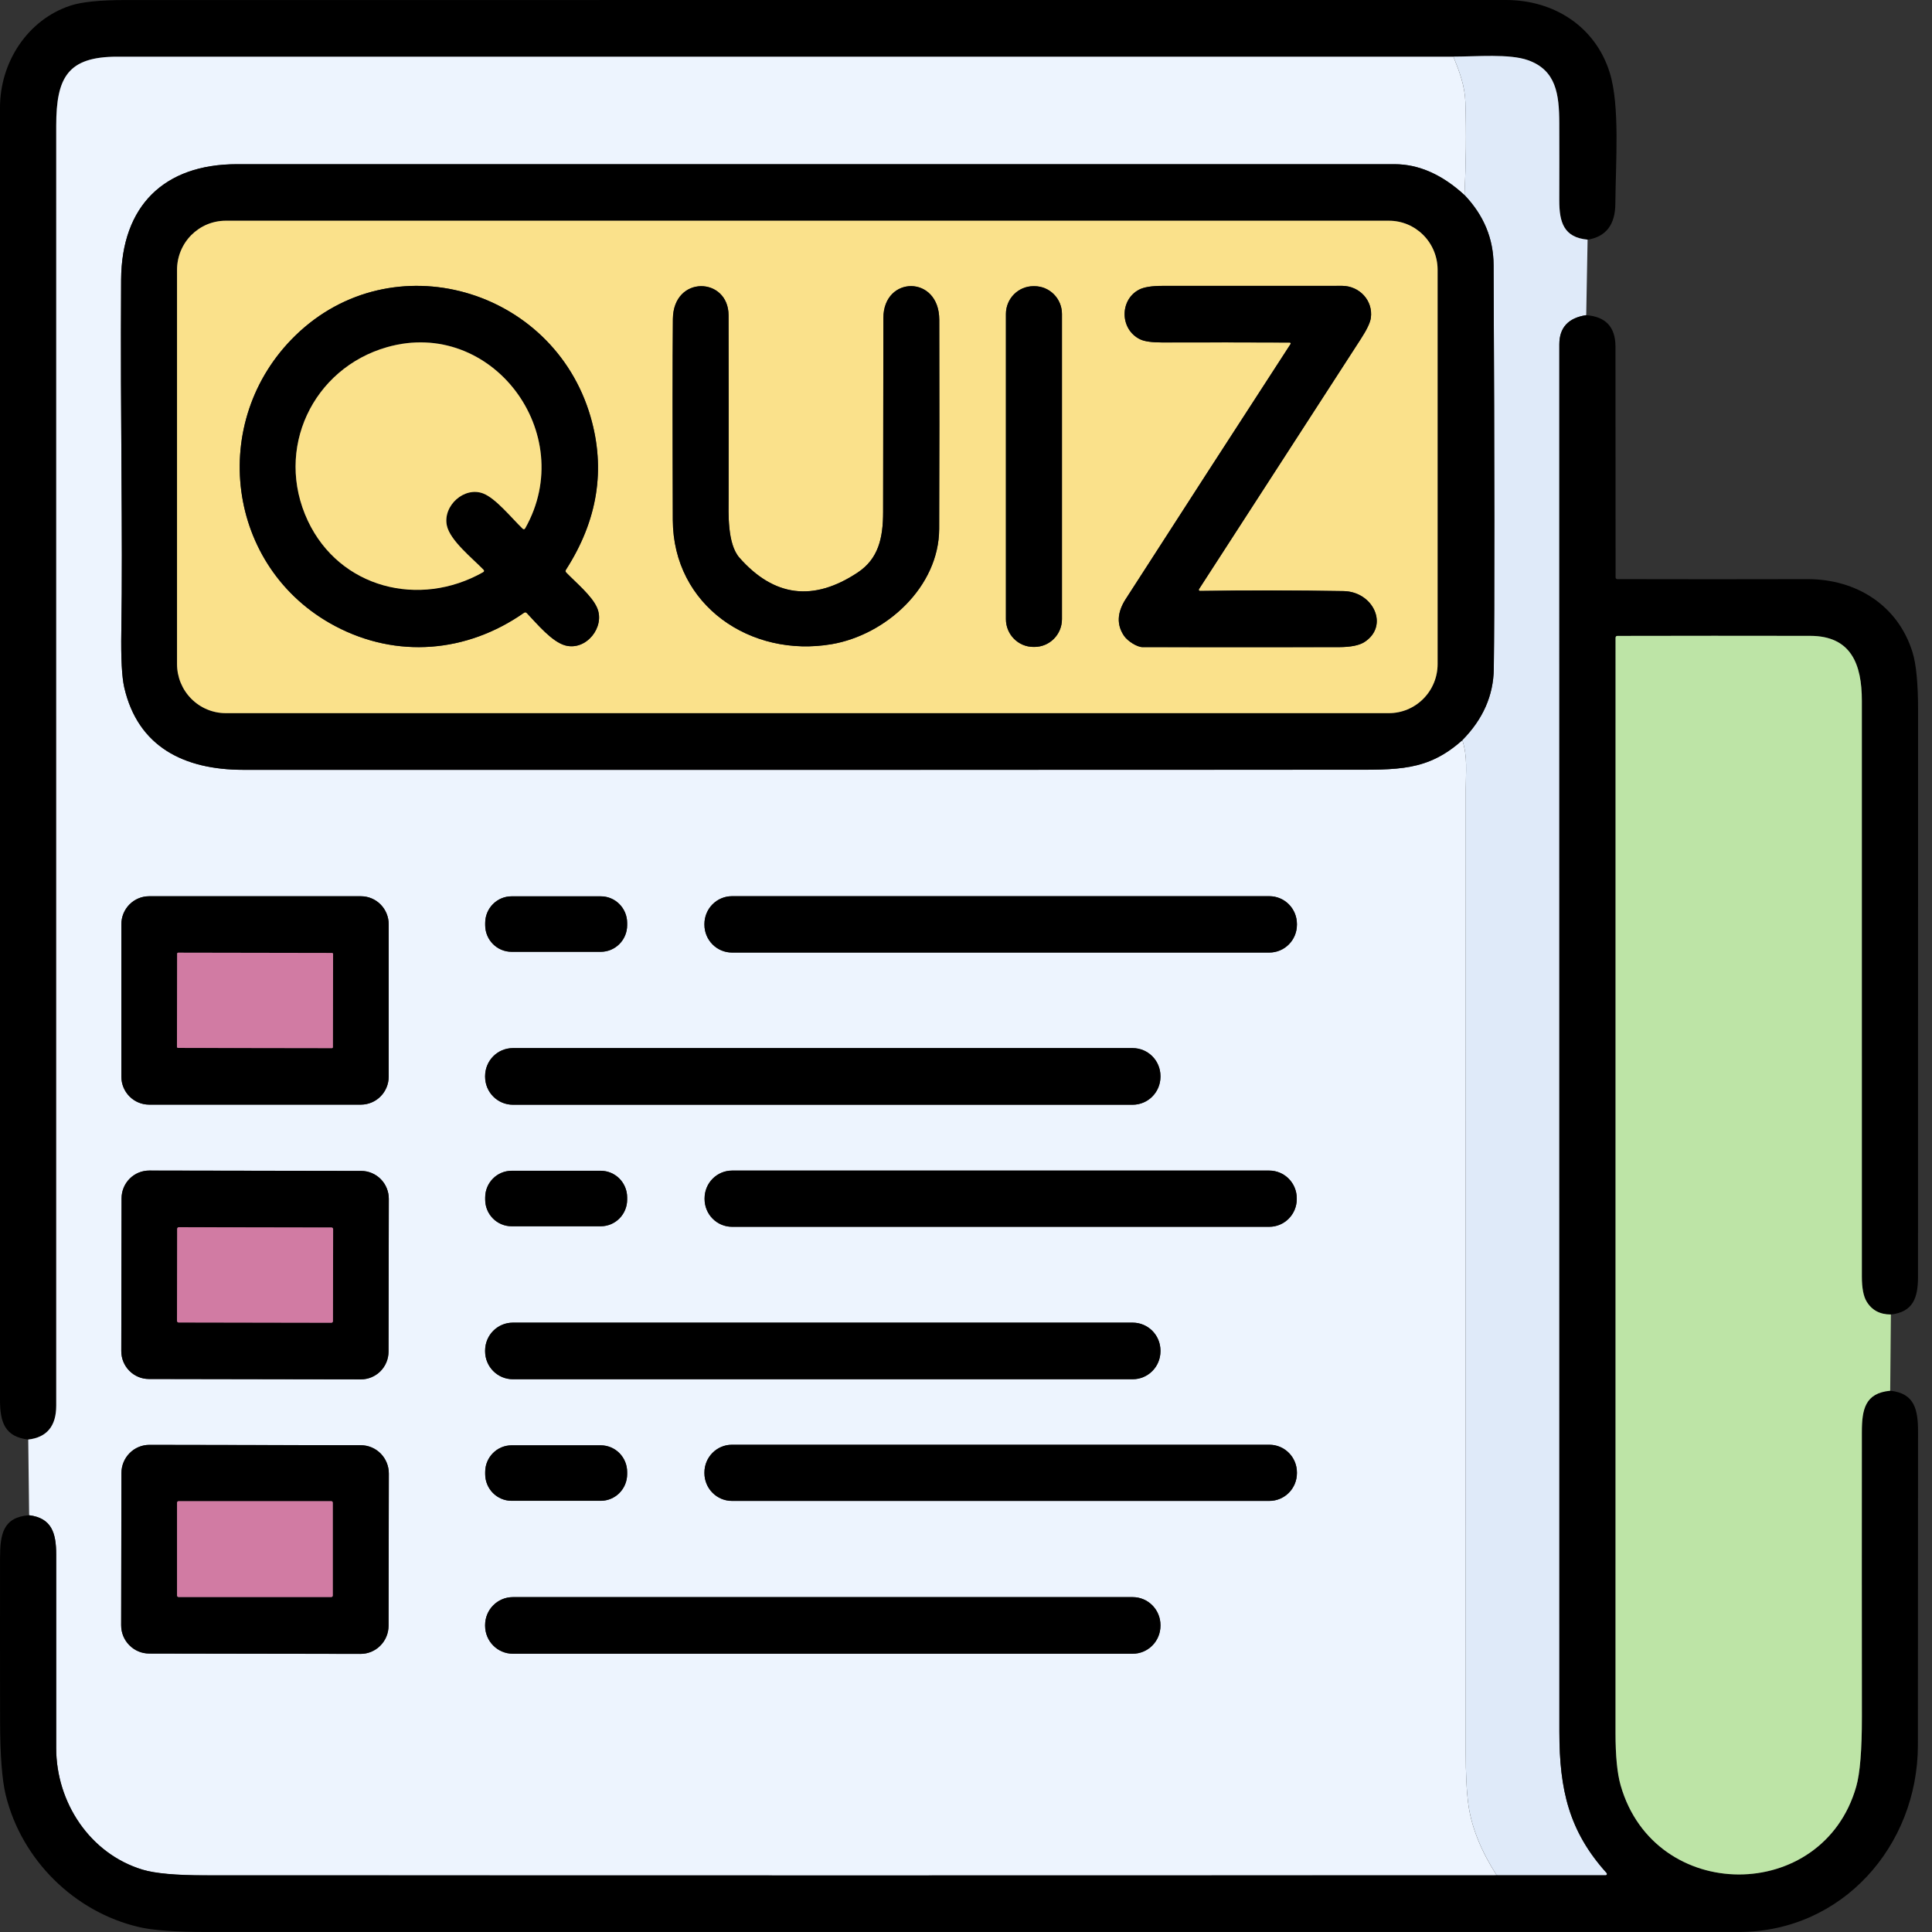 <svg width="49" height="49" viewBox="0 0 49 49" fill="none" xmlns="http://www.w3.org/2000/svg">
<rect x="0" y="0" width="49" height="49" fill="#333333" stroke="none"/>
<path d="M40.265 6.079C39.664 6.023 39.546 5.643 39.547 5.08C39.549 4.429 39.549 3.777 39.547 3.125C39.545 2.388 39.467 1.782 38.755 1.528C38.288 1.36 37.448 1.436 36.862 1.437C25.567 1.436 14.27 1.436 2.971 1.437C1.722 1.438 1.426 1.956 1.426 3.186C1.426 14.008 1.426 24.829 1.427 35.649C1.427 36.167 1.19 36.453 0.716 36.509C0.123 36.443 0 36.069 0 35.506C-0 24.58 -0 13.654 0 2.728C0 1.585 0.692 0.503 1.788 0.142C2.073 0.048 2.538 0.001 3.18 0.001C14.852 1.51431e-07 26.523 -0 38.194 0C39.417 0 40.464 0.677 40.826 1.841C41.09 2.692 40.976 4.126 40.969 5.167C40.965 5.701 40.73 6.005 40.265 6.079Z" fill="black"/>
<path d="M36.862 1.438C37.015 1.821 37.153 2.175 37.166 2.601C37.19 3.362 37.182 4.145 37.143 4.948C36.574 4.426 35.982 4.165 35.368 4.165C25.582 4.166 15.797 4.166 6.011 4.165C4.163 4.164 3.083 5.221 3.072 7.093C3.049 10.835 3.118 13.502 3.077 16.006C3.065 16.693 3.09 17.171 3.152 17.438C3.498 18.939 4.664 19.524 6.169 19.525C15.487 19.526 24.803 19.526 34.119 19.523C35.453 19.523 36.202 19.565 37.088 18.773C37.226 19.197 37.175 19.582 37.175 20.006C37.172 28.163 37.172 36.321 37.174 44.479C37.174 44.923 37.194 45.464 37.248 45.818C37.335 46.378 37.572 46.961 37.96 47.564C27.02 47.567 16.1 47.567 5.202 47.564C4.46 47.564 3.931 47.516 3.614 47.42C2.282 47.016 1.425 45.718 1.425 44.336C1.425 42.698 1.425 41.061 1.425 39.425C1.425 38.883 1.311 38.503 0.739 38.431L0.716 36.511C1.19 36.455 1.426 36.169 1.426 35.651C1.426 24.83 1.426 14.009 1.426 3.188C1.426 1.958 1.722 1.439 2.971 1.438C14.27 1.437 25.567 1.437 36.862 1.438ZM9.858 23.441C9.858 23.253 9.783 23.073 9.651 22.94C9.519 22.807 9.34 22.732 9.154 22.732H3.782C3.595 22.732 3.416 22.807 3.284 22.94C3.152 23.073 3.078 23.253 3.078 23.441V27.308C3.078 27.496 3.152 27.676 3.284 27.809C3.416 27.942 3.595 28.017 3.782 28.017H9.154C9.34 28.017 9.519 27.942 9.651 27.809C9.783 27.676 9.858 27.496 9.858 27.308V23.441ZM15.906 23.409C15.906 23.23 15.835 23.058 15.71 22.932C15.584 22.805 15.414 22.734 15.236 22.734H12.975C12.797 22.734 12.627 22.805 12.501 22.932C12.376 23.058 12.305 23.23 12.305 23.409V23.466C12.305 23.645 12.376 23.817 12.501 23.943C12.627 24.07 12.797 24.141 12.975 24.141H15.236C15.414 24.141 15.584 24.07 15.71 23.943C15.835 23.817 15.906 23.645 15.906 23.466V23.409ZM32.893 23.436C32.893 23.249 32.819 23.069 32.688 22.937C32.556 22.805 32.378 22.73 32.193 22.73H18.566C18.381 22.73 18.202 22.805 18.071 22.937C17.94 23.069 17.866 23.249 17.866 23.436V23.455C17.866 23.642 17.94 23.821 18.071 23.953C18.202 24.086 18.381 24.16 18.566 24.16H32.193C32.378 24.16 32.556 24.086 32.688 23.953C32.819 23.821 32.893 23.642 32.893 23.455V23.436ZM29.432 27.293C29.432 27.199 29.413 27.107 29.378 27.021C29.343 26.935 29.291 26.857 29.225 26.791C29.16 26.725 29.082 26.673 28.997 26.637C28.912 26.602 28.82 26.583 28.727 26.583H13.007C12.915 26.583 12.823 26.602 12.738 26.637C12.652 26.673 12.575 26.725 12.509 26.791C12.444 26.857 12.392 26.935 12.357 27.021C12.321 27.107 12.303 27.199 12.303 27.293V27.31C12.303 27.498 12.377 27.678 12.509 27.811C12.641 27.944 12.82 28.019 13.007 28.019H28.727C28.914 28.019 29.093 27.944 29.225 27.811C29.357 27.678 29.432 27.498 29.432 27.31V27.293ZM32.889 30.393C32.889 30.207 32.815 30.028 32.684 29.896C32.553 29.764 32.376 29.69 32.191 29.69H18.568C18.383 29.69 18.205 29.764 18.074 29.896C17.943 30.028 17.87 30.207 17.87 30.393V30.412C17.87 30.599 17.943 30.778 18.074 30.91C18.205 31.042 18.383 31.116 18.568 31.116H32.191C32.376 31.116 32.553 31.042 32.684 30.91C32.815 30.778 32.889 30.599 32.889 30.412V30.393ZM9.861 30.406C9.861 30.313 9.843 30.221 9.808 30.136C9.773 30.05 9.722 29.972 9.657 29.906C9.592 29.84 9.514 29.788 9.429 29.753C9.344 29.717 9.253 29.698 9.161 29.698L3.785 29.689C3.599 29.689 3.421 29.763 3.289 29.895C3.158 30.027 3.083 30.207 3.083 30.394L3.076 34.268C3.076 34.361 3.094 34.453 3.129 34.538C3.164 34.624 3.216 34.702 3.281 34.768C3.346 34.834 3.423 34.886 3.508 34.921C3.593 34.957 3.684 34.975 3.776 34.975L9.152 34.985C9.338 34.985 9.516 34.911 9.648 34.779C9.78 34.647 9.854 34.467 9.854 34.28L9.861 30.406ZM15.906 30.371C15.906 30.192 15.835 30.02 15.71 29.893C15.584 29.767 15.413 29.695 15.235 29.695H12.976C12.798 29.695 12.627 29.767 12.502 29.893C12.376 30.02 12.305 30.192 12.305 30.371V30.427C12.305 30.606 12.376 30.778 12.502 30.904C12.627 31.031 12.798 31.102 12.976 31.102H15.235C15.413 31.102 15.584 31.031 15.71 30.904C15.835 30.778 15.906 30.606 15.906 30.427V30.371ZM29.432 34.255C29.432 34.067 29.357 33.886 29.225 33.753C29.093 33.62 28.914 33.546 28.727 33.546H13.007C12.82 33.546 12.641 33.62 12.509 33.753C12.377 33.886 12.303 34.067 12.303 34.255V34.272C12.303 34.46 12.377 34.641 12.509 34.773C12.641 34.907 12.82 34.981 13.007 34.981H28.727C28.914 34.981 29.093 34.907 29.225 34.773C29.357 34.641 29.432 34.46 29.432 34.272V34.255ZM9.861 37.372C9.861 37.182 9.787 37 9.654 36.865C9.521 36.731 9.34 36.655 9.152 36.655L3.791 36.645C3.603 36.645 3.422 36.72 3.288 36.854C3.155 36.988 3.08 37.17 3.079 37.36L3.073 41.221C3.072 41.411 3.147 41.593 3.28 41.727C3.413 41.862 3.593 41.938 3.782 41.938L9.142 41.947C9.331 41.948 9.512 41.873 9.645 41.739C9.779 41.605 9.854 41.422 9.854 41.233L9.861 37.372ZM32.893 37.347C32.893 37.16 32.819 36.981 32.688 36.85C32.557 36.718 32.38 36.644 32.194 36.644H18.564C18.379 36.644 18.201 36.718 18.071 36.85C17.94 36.981 17.866 37.16 17.866 37.347V37.364C17.866 37.551 17.94 37.73 18.071 37.862C18.201 37.993 18.379 38.068 18.564 38.068H32.194C32.38 38.068 32.557 37.993 32.688 37.862C32.819 37.73 32.893 37.551 32.893 37.364V37.347ZM15.906 37.334C15.906 37.154 15.835 36.983 15.71 36.856C15.584 36.729 15.413 36.658 15.235 36.658H12.976C12.798 36.658 12.627 36.729 12.502 36.856C12.376 36.983 12.305 37.154 12.305 37.334V37.389C12.305 37.568 12.376 37.74 12.502 37.867C12.627 37.993 12.798 38.065 12.976 38.065H15.235C15.413 38.065 15.584 37.993 15.71 37.867C15.835 37.74 15.906 37.568 15.906 37.389V37.334ZM29.432 41.217C29.432 41.029 29.357 40.849 29.225 40.716C29.093 40.583 28.914 40.508 28.727 40.508H13.007C12.82 40.508 12.641 40.583 12.509 40.716C12.377 40.849 12.303 41.029 12.303 41.217V41.234C12.303 41.422 12.377 41.603 12.509 41.736C12.641 41.869 12.82 41.944 13.007 41.944H28.727C28.914 41.944 29.093 41.869 29.225 41.736C29.357 41.603 29.432 41.422 29.432 41.234V41.217Z" fill="#EDF4FE"/>
<path d="M36.862 1.436C37.448 1.435 38.288 1.359 38.755 1.527C39.467 1.781 39.545 2.387 39.547 3.124C39.549 3.776 39.549 4.428 39.547 5.079C39.546 5.642 39.664 6.022 40.265 6.078L40.23 7.993C39.775 8.062 39.548 8.308 39.548 8.732C39.548 20.463 39.548 32.194 39.549 43.926C39.549 45.396 39.795 46.448 40.747 47.503C40.752 47.508 40.755 47.515 40.756 47.521C40.757 47.528 40.756 47.535 40.753 47.542C40.751 47.548 40.746 47.553 40.74 47.557C40.734 47.561 40.727 47.563 40.721 47.562L37.96 47.562C37.572 46.958 37.335 46.376 37.248 45.815C37.194 45.462 37.174 44.92 37.174 44.476C37.172 36.318 37.172 28.161 37.175 20.003C37.175 19.579 37.226 19.194 37.088 18.77C37.611 18.241 37.877 17.639 37.886 16.963C37.907 15.359 37.905 11.946 37.881 6.722C37.878 6.051 37.632 5.458 37.143 4.945C37.182 4.142 37.19 3.36 37.166 2.599C37.153 2.173 37.015 1.819 36.862 1.436Z" fill="#DFEAF9"/>
<path d="M37.143 4.947C37.632 5.46 37.878 6.052 37.881 6.724C37.905 11.947 37.907 15.361 37.886 16.964C37.877 17.64 37.611 18.243 37.089 18.772C36.202 19.564 35.453 19.522 34.119 19.522C24.803 19.525 15.487 19.526 6.169 19.524C4.665 19.523 3.498 18.938 3.152 17.437C3.091 17.17 3.066 16.692 3.077 16.005C3.118 13.501 3.049 10.834 3.072 7.092C3.084 5.22 4.163 4.163 6.011 4.164C15.797 4.165 25.582 4.165 35.368 4.164C35.982 4.164 36.574 4.425 37.143 4.947ZM36.461 6.843C36.461 6.679 36.429 6.518 36.367 6.367C36.305 6.216 36.214 6.079 36.1 5.963C35.985 5.848 35.849 5.756 35.699 5.693C35.549 5.631 35.389 5.599 35.226 5.599H5.726C5.564 5.599 5.403 5.631 5.253 5.693C5.103 5.756 4.967 5.848 4.852 5.963C4.738 6.079 4.647 6.216 4.585 6.367C4.523 6.518 4.491 6.679 4.491 6.843V16.844C4.491 17.174 4.621 17.49 4.852 17.723C5.084 17.957 5.398 18.088 5.726 18.088H35.226C35.554 18.088 35.868 17.957 36.1 17.723C36.331 17.49 36.461 17.174 36.461 16.844V6.843Z" fill="black"/>
<path d="M36.461 16.843C36.461 17.173 36.331 17.489 36.099 17.722C35.868 17.956 35.553 18.087 35.226 18.087H5.725C5.398 18.087 5.084 17.956 4.852 17.722C4.62 17.489 4.49 17.173 4.49 16.843V6.842C4.49 6.678 4.522 6.517 4.584 6.366C4.646 6.215 4.737 6.078 4.852 5.962C4.967 5.847 5.103 5.755 5.253 5.692C5.403 5.63 5.563 5.598 5.725 5.598H35.226C35.388 5.598 35.549 5.63 35.699 5.692C35.848 5.755 35.985 5.847 36.099 5.962C36.214 6.078 36.305 6.215 36.367 6.366C36.429 6.517 36.461 6.678 36.461 6.842V16.843ZM14.354 14.449C15.159 13.197 15.365 11.902 14.975 10.563C14.024 7.307 9.949 6.126 7.496 8.506C5.261 10.675 5.724 14.411 8.503 15.881C10.06 16.704 11.836 16.559 13.288 15.543C13.315 15.524 13.339 15.527 13.362 15.551C13.619 15.821 14.001 16.284 14.343 16.372C14.87 16.508 15.349 15.903 15.146 15.421C15.017 15.117 14.623 14.793 14.362 14.525C14.339 14.501 14.336 14.476 14.354 14.449ZM18.478 7.998C18.476 7.022 17.076 6.973 17.066 8.091C17.056 9.163 17.056 10.862 17.064 13.189C17.072 15.363 19.045 16.69 21.094 16.338C22.468 16.103 23.813 14.891 23.819 13.416C23.825 11.647 23.826 9.878 23.822 8.109C23.819 6.974 22.406 6.989 22.404 8.064C22.402 9.706 22.4 11.348 22.398 12.99C22.397 13.648 22.279 14.173 21.753 14.522C20.63 15.267 19.63 15.141 18.753 14.146C18.442 13.792 18.478 13.005 18.479 12.633C18.481 11.088 18.481 9.543 18.478 7.998ZM26.933 7.962C26.933 7.776 26.86 7.597 26.729 7.465C26.598 7.333 26.42 7.259 26.235 7.259H26.21C26.025 7.259 25.848 7.333 25.717 7.465C25.586 7.597 25.512 7.776 25.512 7.962V15.705C25.512 15.891 25.586 16.07 25.717 16.202C25.848 16.334 26.025 16.408 26.21 16.408H26.235C26.42 16.408 26.598 16.334 26.729 16.202C26.86 16.07 26.933 15.891 26.933 15.705V7.962ZM32.711 8.687C32.715 8.687 32.72 8.688 32.723 8.69C32.727 8.692 32.73 8.696 32.732 8.7C32.734 8.703 32.735 8.708 32.735 8.712C32.735 8.717 32.733 8.721 32.731 8.725C31.332 10.88 29.939 13.036 28.55 15.193C28.329 15.537 28.316 15.85 28.512 16.132C28.602 16.26 28.837 16.412 28.978 16.412C30.638 16.414 32.298 16.414 33.959 16.412C34.254 16.411 34.469 16.369 34.602 16.285C35.24 15.878 34.834 15.004 34.076 14.991C32.862 14.97 31.648 14.969 30.433 14.987C30.427 14.987 30.422 14.986 30.418 14.983C30.413 14.98 30.409 14.976 30.407 14.972C30.404 14.967 30.403 14.962 30.403 14.957C30.403 14.951 30.405 14.946 30.408 14.942C31.775 12.83 33.144 10.715 34.513 8.596C34.666 8.361 34.751 8.183 34.767 8.063C34.828 7.622 34.478 7.25 34.037 7.249C32.518 7.249 30.998 7.249 29.478 7.25C29.205 7.25 29.008 7.283 28.886 7.347C28.394 7.607 28.399 8.351 28.913 8.604C29.023 8.659 29.214 8.686 29.483 8.685C30.563 8.682 31.639 8.683 32.711 8.687Z" fill="#FAE18B"/>
<path d="M14.363 14.524C14.624 14.792 15.018 15.117 15.146 15.421C15.35 15.902 14.871 16.507 14.344 16.371C14.002 16.283 13.62 15.82 13.363 15.55C13.34 15.526 13.316 15.523 13.289 15.542C11.837 16.559 10.061 16.703 8.504 15.88C5.725 14.41 5.262 10.674 7.497 8.505C9.95 6.125 14.025 7.306 14.976 10.562C15.366 11.901 15.159 13.197 14.355 14.448C14.337 14.475 14.34 14.501 14.363 14.524ZM13.322 13.393C14.679 10.991 12.474 8.045 9.816 8.802C7.931 9.34 6.953 11.39 7.808 13.207C8.614 14.917 10.637 15.425 12.251 14.511C12.282 14.493 12.285 14.471 12.26 14.446C11.982 14.158 11.412 13.706 11.333 13.324C11.228 12.821 11.781 12.325 12.26 12.515C12.576 12.641 12.968 13.127 13.252 13.403C13.28 13.43 13.303 13.427 13.322 13.393Z" fill="black"/>
<path d="M17.066 8.089C17.077 6.971 18.476 7.02 18.478 7.996C18.481 9.541 18.482 11.086 18.479 12.631C18.478 13.003 18.442 13.79 18.754 14.144C19.631 15.139 20.631 15.265 21.753 14.52C22.279 14.171 22.397 13.646 22.398 12.988C22.4 11.346 22.402 9.704 22.405 8.062C22.407 6.987 23.82 6.972 23.822 8.107C23.827 9.876 23.826 11.646 23.82 13.415C23.814 14.889 22.468 16.101 21.095 16.337C19.045 16.688 17.073 15.361 17.064 13.187C17.056 10.86 17.057 9.161 17.066 8.089Z" fill="black"/>
<path d="M26.236 7.258H26.211C25.825 7.258 25.513 7.573 25.513 7.961V15.704C25.513 16.092 25.825 16.407 26.211 16.407H26.236C26.621 16.407 26.934 16.092 26.934 15.704V7.961C26.934 7.573 26.621 7.258 26.236 7.258Z" fill="black"/>
<path d="M32.712 8.688C31.64 8.684 30.564 8.683 29.484 8.686C29.215 8.686 29.024 8.659 28.913 8.605C28.4 8.352 28.395 7.608 28.887 7.348C29.009 7.284 29.206 7.251 29.479 7.251C30.999 7.25 32.519 7.25 34.038 7.25C34.479 7.251 34.829 7.623 34.768 8.064C34.751 8.184 34.667 8.361 34.514 8.597C33.145 10.716 31.776 12.831 30.409 14.943C30.406 14.947 30.404 14.952 30.404 14.957C30.404 14.963 30.405 14.968 30.408 14.972C30.41 14.977 30.414 14.981 30.418 14.984C30.423 14.986 30.428 14.988 30.433 14.988C31.648 14.969 32.863 14.971 34.077 14.992C34.835 15.005 35.241 15.879 34.602 16.286C34.469 16.37 34.255 16.412 33.959 16.413C32.299 16.415 30.639 16.415 28.979 16.413C28.838 16.413 28.603 16.261 28.513 16.133C28.317 15.851 28.33 15.537 28.551 15.194C29.94 13.037 31.333 10.881 32.732 8.726C32.734 8.722 32.736 8.718 32.736 8.713C32.736 8.709 32.735 8.704 32.733 8.7C32.731 8.696 32.728 8.693 32.724 8.691C32.721 8.689 32.716 8.688 32.712 8.688Z" fill="black"/>
<path d="M40.23 7.994C40.724 8.029 40.971 8.294 40.972 8.788C40.973 10.735 40.974 12.686 40.975 14.639C40.975 14.672 40.991 14.688 41.023 14.688C42.633 14.692 44.239 14.692 45.842 14.688C47.082 14.687 48.138 15.354 48.506 16.543C48.6 16.846 48.647 17.339 48.647 18.022C48.646 22.809 48.645 27.598 48.645 32.386C48.645 32.921 48.517 33.275 47.958 33.339C47.675 33.339 47.469 33.227 47.338 33.003C47.261 32.87 47.222 32.661 47.222 32.374C47.221 27.508 47.221 22.641 47.221 17.774C47.221 16.851 46.954 16.129 45.913 16.127C44.287 16.124 42.658 16.124 41.024 16.128C40.99 16.128 40.974 16.145 40.974 16.179C40.974 25.436 40.973 34.693 40.973 43.95C40.973 44.532 41.016 44.975 41.103 45.28C41.963 48.29 46.23 48.288 47.078 45.313C47.175 44.973 47.223 44.38 47.222 43.533C47.22 41.13 47.219 38.726 47.221 36.323C47.222 35.741 47.305 35.331 47.94 35.272C48.558 35.335 48.647 35.75 48.646 36.32C48.645 38.967 48.644 41.615 48.642 44.263C48.64 46.815 46.72 48.999 44.102 48.999C31.148 49 18.194 49 5.24 48.999C4.448 48.999 3.877 48.958 3.526 48.875C1.88 48.491 0.548 47.166 0.146 45.53C0.051 45.14 0.003 44.511 0.002 43.641C-0 42.266 -0.001 40.892 0.001 39.517C0.002 38.916 0.073 38.479 0.739 38.429C1.311 38.501 1.425 38.881 1.425 39.423C1.426 41.059 1.426 42.696 1.425 44.334C1.425 45.716 2.282 47.014 3.614 47.418C3.931 47.514 4.461 47.562 5.203 47.562C16.101 47.566 27.02 47.566 37.96 47.562L40.721 47.563C40.728 47.563 40.735 47.562 40.74 47.558C40.746 47.554 40.751 47.549 40.754 47.542C40.757 47.536 40.758 47.529 40.756 47.522C40.755 47.515 40.752 47.509 40.748 47.504C39.796 46.449 39.55 45.397 39.55 43.926C39.548 32.195 39.548 20.464 39.549 8.733C39.549 8.309 39.776 8.062 40.23 7.994Z" fill="black"/>
<path d="M9.817 8.805C12.474 8.048 14.679 10.993 13.322 13.396C13.303 13.429 13.28 13.433 13.252 13.406C12.968 13.129 12.576 12.643 12.26 12.518C11.781 12.328 11.228 12.823 11.333 13.327C11.412 13.708 11.982 14.16 12.26 14.448C12.285 14.474 12.282 14.495 12.251 14.513C10.637 15.427 8.614 14.92 7.808 13.21C6.953 11.392 7.932 9.342 9.817 8.805Z" fill="#FAE18B"/>
<path d="M47.958 33.339L47.94 35.272C47.305 35.331 47.221 35.741 47.221 36.323C47.219 38.727 47.22 41.13 47.222 43.533C47.223 44.38 47.175 44.974 47.078 45.313C46.23 48.288 41.963 48.29 41.103 45.28C41.016 44.976 40.973 44.532 40.973 43.95C40.973 34.693 40.974 25.436 40.974 16.179C40.974 16.145 40.99 16.128 41.024 16.128C42.657 16.124 44.287 16.124 45.913 16.127C46.953 16.129 47.221 16.852 47.221 17.774C47.221 22.641 47.221 27.508 47.221 32.375C47.221 32.661 47.26 32.871 47.338 33.003C47.469 33.227 47.675 33.339 47.958 33.339Z" fill="#BDE4A6"/>
<path d="M9.858 27.306C9.858 27.494 9.784 27.674 9.652 27.807C9.52 27.94 9.341 28.015 9.154 28.015H3.782C3.595 28.015 3.416 27.94 3.284 27.807C3.152 27.674 3.078 27.494 3.078 27.306V23.44C3.078 23.252 3.152 23.071 3.284 22.938C3.416 22.805 3.595 22.73 3.782 22.73H9.154C9.341 22.73 9.52 22.805 9.652 22.938C9.784 23.071 9.858 23.252 9.858 23.44V27.306ZM8.448 24.195C8.448 24.192 8.448 24.188 8.446 24.185C8.445 24.182 8.443 24.179 8.44 24.176C8.438 24.174 8.435 24.172 8.432 24.171C8.429 24.169 8.425 24.169 8.422 24.169L4.519 24.162C4.515 24.162 4.512 24.162 4.508 24.164C4.505 24.165 4.502 24.167 4.5 24.169C4.497 24.172 4.495 24.175 4.494 24.178C4.493 24.181 4.492 24.185 4.492 24.188L4.488 26.55C4.488 26.554 4.489 26.557 4.49 26.561C4.491 26.564 4.493 26.567 4.496 26.569C4.498 26.572 4.501 26.574 4.504 26.575C4.508 26.576 4.511 26.577 4.514 26.577L8.417 26.584C8.421 26.584 8.424 26.583 8.428 26.582C8.431 26.581 8.434 26.579 8.436 26.576C8.439 26.574 8.441 26.571 8.442 26.567C8.443 26.564 8.444 26.561 8.444 26.557L8.448 24.195Z" fill="black"/>
<path d="M15.237 22.732H12.976C12.606 22.732 12.306 23.035 12.306 23.407V23.465C12.306 23.837 12.606 24.139 12.976 24.139H15.237C15.607 24.139 15.906 23.837 15.906 23.465V23.407C15.906 23.035 15.607 22.732 15.237 22.732Z" fill="black"/>
<path d="M32.193 22.729H18.566C18.18 22.729 17.866 23.044 17.866 23.434V23.453C17.866 23.843 18.18 24.158 18.566 24.158H32.193C32.58 24.158 32.893 23.843 32.893 23.453V23.434C32.893 23.044 32.58 22.729 32.193 22.729Z" fill="black"/>
<path d="M8.422 24.169L4.519 24.162C4.504 24.162 4.492 24.174 4.492 24.189L4.488 26.551C4.488 26.566 4.5 26.578 4.515 26.578L8.418 26.584C8.432 26.585 8.444 26.573 8.444 26.558L8.448 24.196C8.448 24.181 8.436 24.169 8.422 24.169Z" fill="#D17BA3"/>
<path d="M28.728 26.582H13.008C12.619 26.582 12.304 26.899 12.304 27.291V27.308C12.304 27.7 12.619 28.018 13.008 28.018H28.728C29.117 28.018 29.432 27.7 29.432 27.308V27.291C29.432 26.899 29.117 26.582 28.728 26.582Z" fill="black"/>
<path d="M32.191 29.688H18.568C18.183 29.688 17.87 30.002 17.87 30.391V30.41C17.87 30.799 18.183 31.113 18.568 31.113H32.191C32.577 31.113 32.889 30.799 32.889 30.41V30.391C32.889 30.002 32.577 29.688 32.191 29.688Z" fill="black"/>
<path d="M9.854 34.279C9.854 34.466 9.78 34.645 9.648 34.778C9.516 34.91 9.338 34.984 9.152 34.983L3.776 34.974C3.684 34.974 3.593 34.956 3.508 34.92C3.423 34.884 3.346 34.832 3.281 34.766C3.216 34.701 3.164 34.623 3.129 34.537C3.094 34.451 3.076 34.359 3.076 34.267L3.083 30.392C3.083 30.205 3.157 30.026 3.289 29.893C3.421 29.761 3.599 29.687 3.785 29.688L9.161 29.697C9.253 29.697 9.344 29.715 9.429 29.751C9.514 29.787 9.591 29.839 9.656 29.905C9.721 29.97 9.773 30.048 9.808 30.134C9.843 30.22 9.861 30.312 9.861 30.404L9.854 34.279ZM8.449 31.172C8.449 31.167 8.448 31.161 8.445 31.156C8.443 31.151 8.44 31.146 8.436 31.143C8.433 31.139 8.428 31.136 8.423 31.133C8.418 31.131 8.412 31.13 8.407 31.13L4.534 31.123C4.529 31.123 4.523 31.125 4.518 31.127C4.513 31.129 4.509 31.132 4.505 31.136C4.501 31.14 4.498 31.144 4.496 31.149C4.494 31.154 4.492 31.16 4.492 31.165L4.488 33.499C4.488 33.504 4.489 33.51 4.492 33.515C4.494 33.52 4.497 33.525 4.501 33.528C4.504 33.532 4.509 33.535 4.514 33.538C4.519 33.54 4.525 33.541 4.53 33.541L8.403 33.548C8.408 33.548 8.414 33.547 8.419 33.544C8.424 33.542 8.428 33.539 8.432 33.535C8.436 33.532 8.439 33.527 8.441 33.522C8.444 33.517 8.445 33.511 8.445 33.506L8.449 31.172Z" fill="black"/>
<path d="M15.236 29.693H12.976C12.606 29.693 12.306 29.996 12.306 30.369V30.424C12.306 30.798 12.606 31.1 12.976 31.1H15.236C15.606 31.1 15.906 30.798 15.906 30.424V30.369C15.906 29.996 15.606 29.693 15.236 29.693Z" fill="black"/>
<path d="M8.408 31.132L4.535 31.125C4.512 31.125 4.493 31.144 4.493 31.167L4.489 33.5C4.489 33.524 4.508 33.542 4.531 33.542L8.403 33.549C8.426 33.549 8.445 33.531 8.445 33.507L8.449 31.174C8.449 31.151 8.431 31.132 8.408 31.132Z" fill="#D17BA3"/>
<path d="M28.728 33.545H13.008C12.619 33.545 12.304 33.862 12.304 34.254V34.271C12.304 34.663 12.619 34.98 13.008 34.98H28.728C29.117 34.98 29.432 34.663 29.432 34.271V34.254C29.432 33.862 29.117 33.545 28.728 33.545Z" fill="black"/>
<path d="M9.855 41.232C9.855 41.422 9.78 41.603 9.646 41.737C9.512 41.871 9.332 41.947 9.143 41.946L3.783 41.937C3.594 41.937 3.414 41.861 3.281 41.726C3.147 41.592 3.073 41.41 3.073 41.22L3.08 37.359C3.08 37.169 3.155 36.987 3.289 36.853C3.422 36.719 3.603 36.644 3.792 36.645L9.152 36.654C9.341 36.654 9.521 36.73 9.654 36.864C9.787 36.999 9.862 37.181 9.862 37.371L9.855 41.232ZM8.441 38.114C8.441 38.108 8.44 38.103 8.438 38.099C8.436 38.094 8.433 38.089 8.429 38.086C8.426 38.082 8.422 38.079 8.417 38.077C8.412 38.075 8.407 38.074 8.402 38.074H4.529C4.519 38.074 4.509 38.078 4.502 38.086C4.494 38.093 4.49 38.103 4.49 38.114V40.468C4.49 40.478 4.494 40.488 4.502 40.495C4.509 40.503 4.519 40.507 4.529 40.507H8.402C8.407 40.507 8.412 40.506 8.417 40.504C8.422 40.502 8.426 40.499 8.429 40.495C8.433 40.492 8.436 40.487 8.438 40.483C8.44 40.478 8.441 40.473 8.441 40.468V38.114Z" fill="black"/>
<path d="M32.195 36.641H18.564C18.179 36.641 17.866 36.956 17.866 37.344V37.361C17.866 37.75 18.179 38.065 18.564 38.065H32.195C32.58 38.065 32.893 37.75 32.893 37.361V37.344C32.893 36.956 32.58 36.641 32.195 36.641Z" fill="black"/>
<path d="M15.236 36.656H12.976C12.606 36.656 12.306 36.959 12.306 37.332V37.387C12.306 37.761 12.606 38.063 12.976 38.063H15.236C15.606 38.063 15.906 37.761 15.906 37.387V37.332C15.906 36.959 15.606 36.656 15.236 36.656Z" fill="black"/>
<path d="M8.402 38.072H4.529C4.508 38.072 4.49 38.09 4.49 38.111V40.466C4.49 40.487 4.508 40.505 4.529 40.505H8.402C8.423 40.505 8.441 40.487 8.441 40.466V38.111C8.441 38.09 8.423 38.072 8.402 38.072Z" fill="#D17BA3"/>
<path d="M28.728 40.506H13.008C12.619 40.506 12.304 40.823 12.304 41.215V41.232C12.304 41.624 12.619 41.941 13.008 41.941H28.728C29.117 41.941 29.432 41.624 29.432 41.232V41.215C29.432 40.823 29.117 40.506 28.728 40.506Z" fill="black"/>
</svg>
